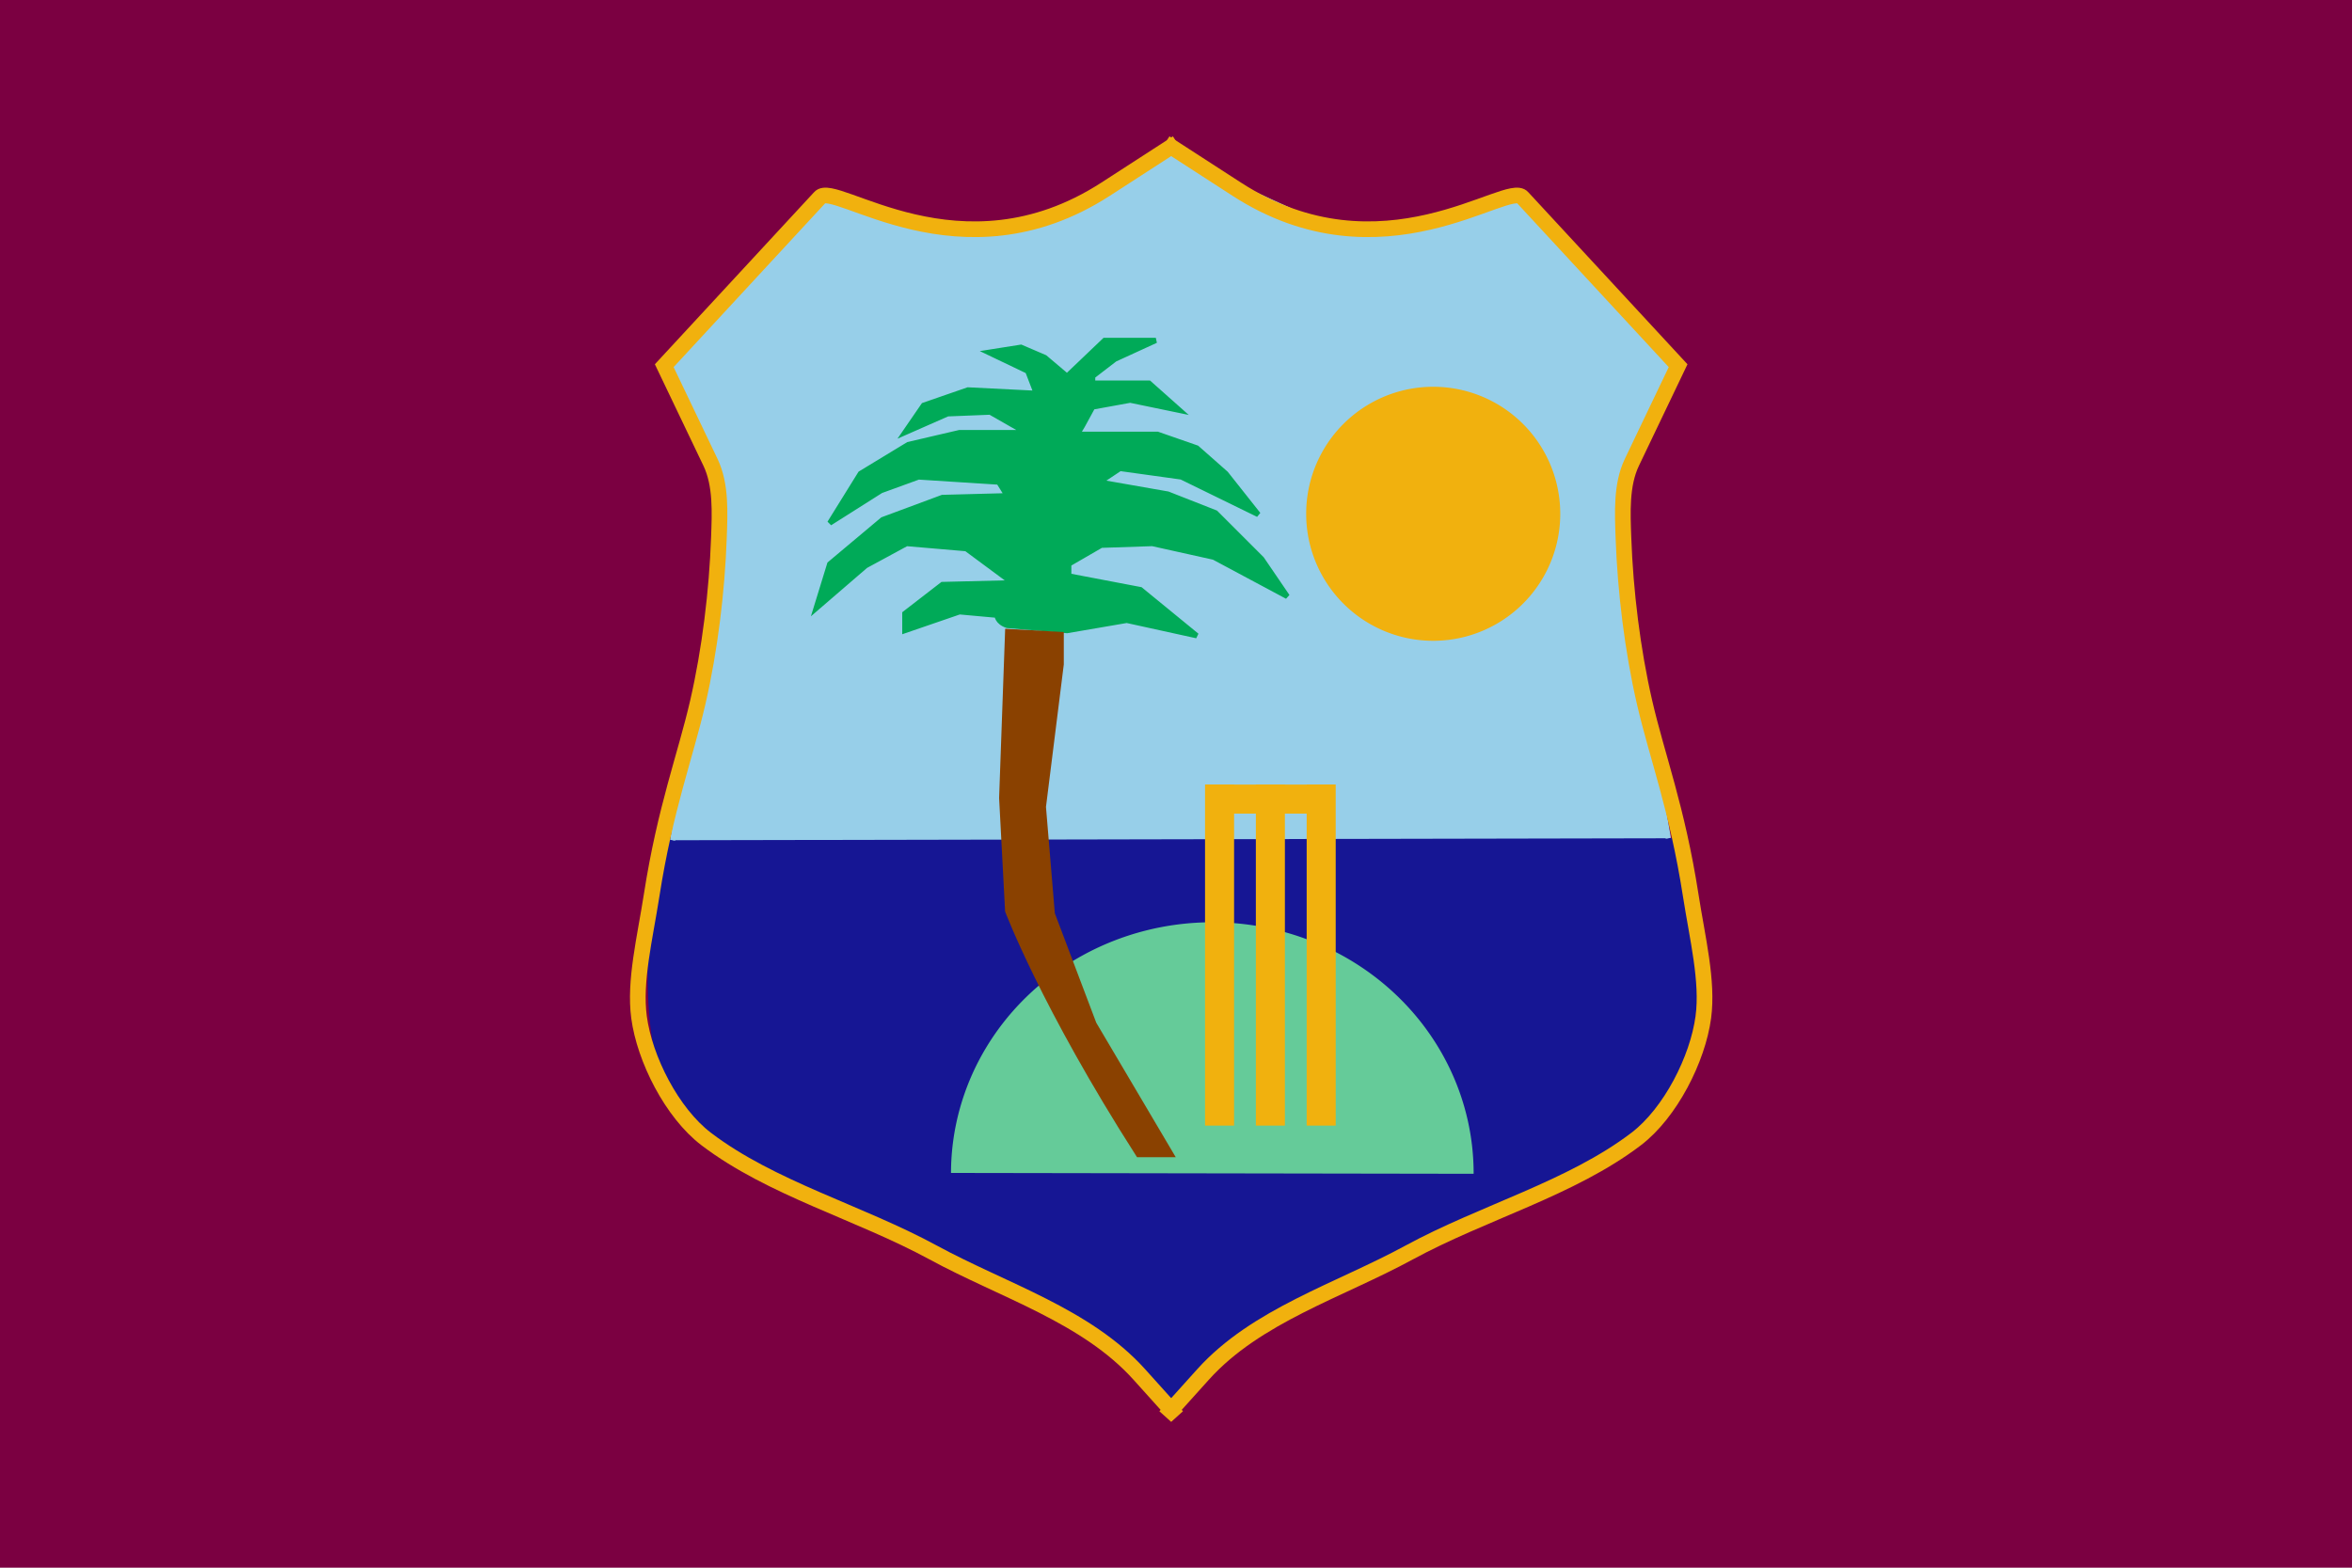 <?xml version="1.0" encoding="UTF-8" standalone="no"?>
<!-- Created with Inkscape (http://www.inkscape.org/) -->
<svg
   xmlns:svg="http://www.w3.org/2000/svg"
   xmlns="http://www.w3.org/2000/svg"
   xmlns:xlink="http://www.w3.org/1999/xlink"
   version="1.0"
   width="450"
   height="300"
   id="svg2">
  <defs
     id="defs5" />
  <path
     d="M 0,-2.4e-005 L 450,-2.4e-005 L 450,300 L 0,300 L 0,-2.4e-005 z "
     style="fill:#7b0041"
     id="path7465" />
  <path
     d="M 126.053,160.384 C 126.053,160.384 119.948,196.672 128.316,209.459 C 138.507,225.03 163.541,233.347 163.541,233.347 L 203.221,250.799 L 224.087,269.242 C 224.087,269.242 236.513,255.296 265.29,240.405 C 290.261,227.484 338.846,226.811 321.279,160.384"
     style="fill:#161694;fill-opacity:1;fill-rule:evenodd;stroke:none;stroke-width:1px;stroke-linecap:butt;stroke-linejoin:miter;stroke-opacity:1"
     id="path3084" />
  <path
     d="M 131.221,160.273 A 35.109,29.587 0 0 1 201.44,160.373"
     transform="matrix(1.424,0,0,1.624,-4.906,-35.825)"
     style="fill:#65cb99;fill-opacity:1;fill-rule:nonzero;stroke:none;stroke-width:3;stroke-miterlimit:4;stroke-dasharray:none;stroke-opacity:1"
     id="path3072" />
  <path
     d="M 128.696,160.792 L 139.283,97.568 L 127.879,70.271 L 157.749,37.722 L 190.848,45.601 L 223.948,29.842 L 257.544,45.212 L 290.334,38.472 L 319.4,69.615 L 308.606,98.881 L 319.2,160.417"
     style="fill:#97cfe9;fill-opacity:1;fill-rule:evenodd;stroke:#97cfe9;stroke-width:1px;stroke-linecap:butt;stroke-linejoin:miter;stroke-opacity:1"
     id="path7453" />
  <g
     transform="matrix(1.389,0,0,1.389,0,-2.4e-5)"
     style="stroke:#f1b10e;stroke-opacity:1"
     id="g2193">
    <path
       d="M 162.145,19.689 L 152.3,26.059 C 132.275,39.016 114.908,24.795 112.922,27.217 L 91.496,50.381 L 97.866,63.7 C 99.349,66.8 99.148,70.647 99.024,74.123 C 98.762,81.457 97.778,89.539 96.129,96.708 C 94.401,104.215 91.637,111.299 89.759,123.346 C 88.831,129.297 87.359,135.178 88.021,140.139 C 88.789,145.884 92.548,153.329 97.287,156.933 C 106.253,163.753 118.326,167.005 128.558,172.568 C 138.208,177.815 149.633,181.25 156.933,189.362 L 162.145,195.153"
       style="fill:none;fill-opacity:1;fill-rule:evenodd;stroke:#f1b10e;stroke-width:2.16;stroke-linecap:butt;stroke-linejoin:miter;stroke-miterlimit:4;stroke-dasharray:none;stroke-opacity:1"
       id="path1310" />
    <use
       transform="matrix(-1,0,0,1,322.645,0)"
       style="fill:none;fill-opacity:1;stroke:#f1b10e;stroke-width:2.16;stroke-miterlimit:4;stroke-dasharray:none;stroke-opacity:1"
       id="use1312"
       x="0"
       y="0"
       width="324"
       height="216"
       xlink:href="#path1310" />
  </g>
  <path
     d="M 214.387 70.625 A 17.226 17.664 0 1 1  179.935,70.625 A 17.226 17.664 0 1 1  214.387 70.625 z"
     transform="matrix(1.411,0,0,1.376,-3.982,1.141)"
     style="fill:#f1b10e;fill-opacity:1;fill-rule:nonzero;stroke:none;stroke-width:3;stroke-miterlimit:4;stroke-dasharray:none;stroke-opacity:1"
     id="path2197" />
  <path
     d="M 192.719,119.693 C 190.76,119.04 190.76,117.733 190.76,117.733 L 183.573,117.08 L 173.121,120.673 L 173.121,117.407 L 180.307,111.854 L 193.699,111.527 L 184.88,104.994 L 173.447,104.014 L 165.608,108.261 L 156.135,116.427 L 158.749,107.934 L 168.874,99.441 L 180.307,95.195 L 192.719,94.868 L 191.086,92.255 L 175.734,91.275 L 168.548,93.888 L 158.749,100.094 L 164.628,90.622 L 173.774,85.069 L 183.573,82.782 L 196.312,82.782 L 189.453,78.863 L 181.287,79.189 L 173.121,82.782 L 176.714,77.556 L 185.207,74.616 L 198.272,75.27 L 196.639,71.023 L 189.126,67.43 L 195.333,66.45 L 199.906,68.41 L 204.152,72.003 L 211.338,65.144 L 218.524,65.144 L 221.137,65.144 L 213.298,68.737 L 209.052,72.003 L 209.052,73.31 L 219.831,73.31 L 225.71,78.536 L 216.238,76.576 L 209.052,77.883 L 207.092,81.476 L 206.112,83.109 L 221.464,83.109 L 228.977,85.722 L 234.53,90.622 L 240.736,98.461 L 226.037,91.275 L 214.278,89.642 L 210.358,92.255 L 223.424,94.542 L 232.57,98.135 L 241.389,106.954 L 246.289,114.14 L 232.243,106.627 L 220.484,104.014 L 210.685,104.341 L 204.479,107.934 L 204.479,110.22 L 218.198,112.834 L 228.977,121.653 L 215.584,118.713 L 204.152,120.673 L 192.719,119.693 z "
     style="fill:#00aa58;fill-opacity:1;fill-rule:evenodd;stroke:#00aa58;stroke-width:1px;stroke-linecap:butt;stroke-linejoin:miter;stroke-opacity:1"
     id="path7451" />
  <path
     d="M 217.819,220.948 C 199.62,192.512 192.796,174.313 192.796,174.313 L 191.658,152.702 L 192.796,120.854 L 203.033,121.422 L 203.033,127.11 L 199.62,154.408 L 201.326,174.882 L 209.288,195.924 L 224.075,220.948 L 217.819,220.948 z "
     style="fill:#8a4100;fill-opacity:1;fill-rule:evenodd;stroke:#8a4100;stroke-width:1px;stroke-linecap:butt;stroke-linejoin:miter;stroke-opacity:1"
     id="path3082" />
  <use
     transform="matrix(4.447,0,0,8.510638e-2,-794.632,137.363)"
     id="use3080"
     x="0"
     y="0"
     width="324"
     height="216"
     xlink:href="#rect3074" />
  <rect
     width="5.556"
     height="65.278"
     x="230.556"
     y="150.122"
     style="fill:#f1b10e;fill-opacity:1;fill-rule:nonzero;stroke:none;stroke-width:3;stroke-miterlimit:4;stroke-dasharray:none;stroke-opacity:1"
     id="rect3074" />
  <use
     transform="translate(9.722,-1.568334e-21)"
     id="use3076"
     x="0"
     y="0"
     width="324"
     height="216"
     xlink:href="#rect3074" />
  <use
     transform="translate(19.444,-1.568334e-21)"
     id="use3078"
     x="0"
     y="0"
     width="324"
     height="216"
     xlink:href="#rect3074" />
</svg>
